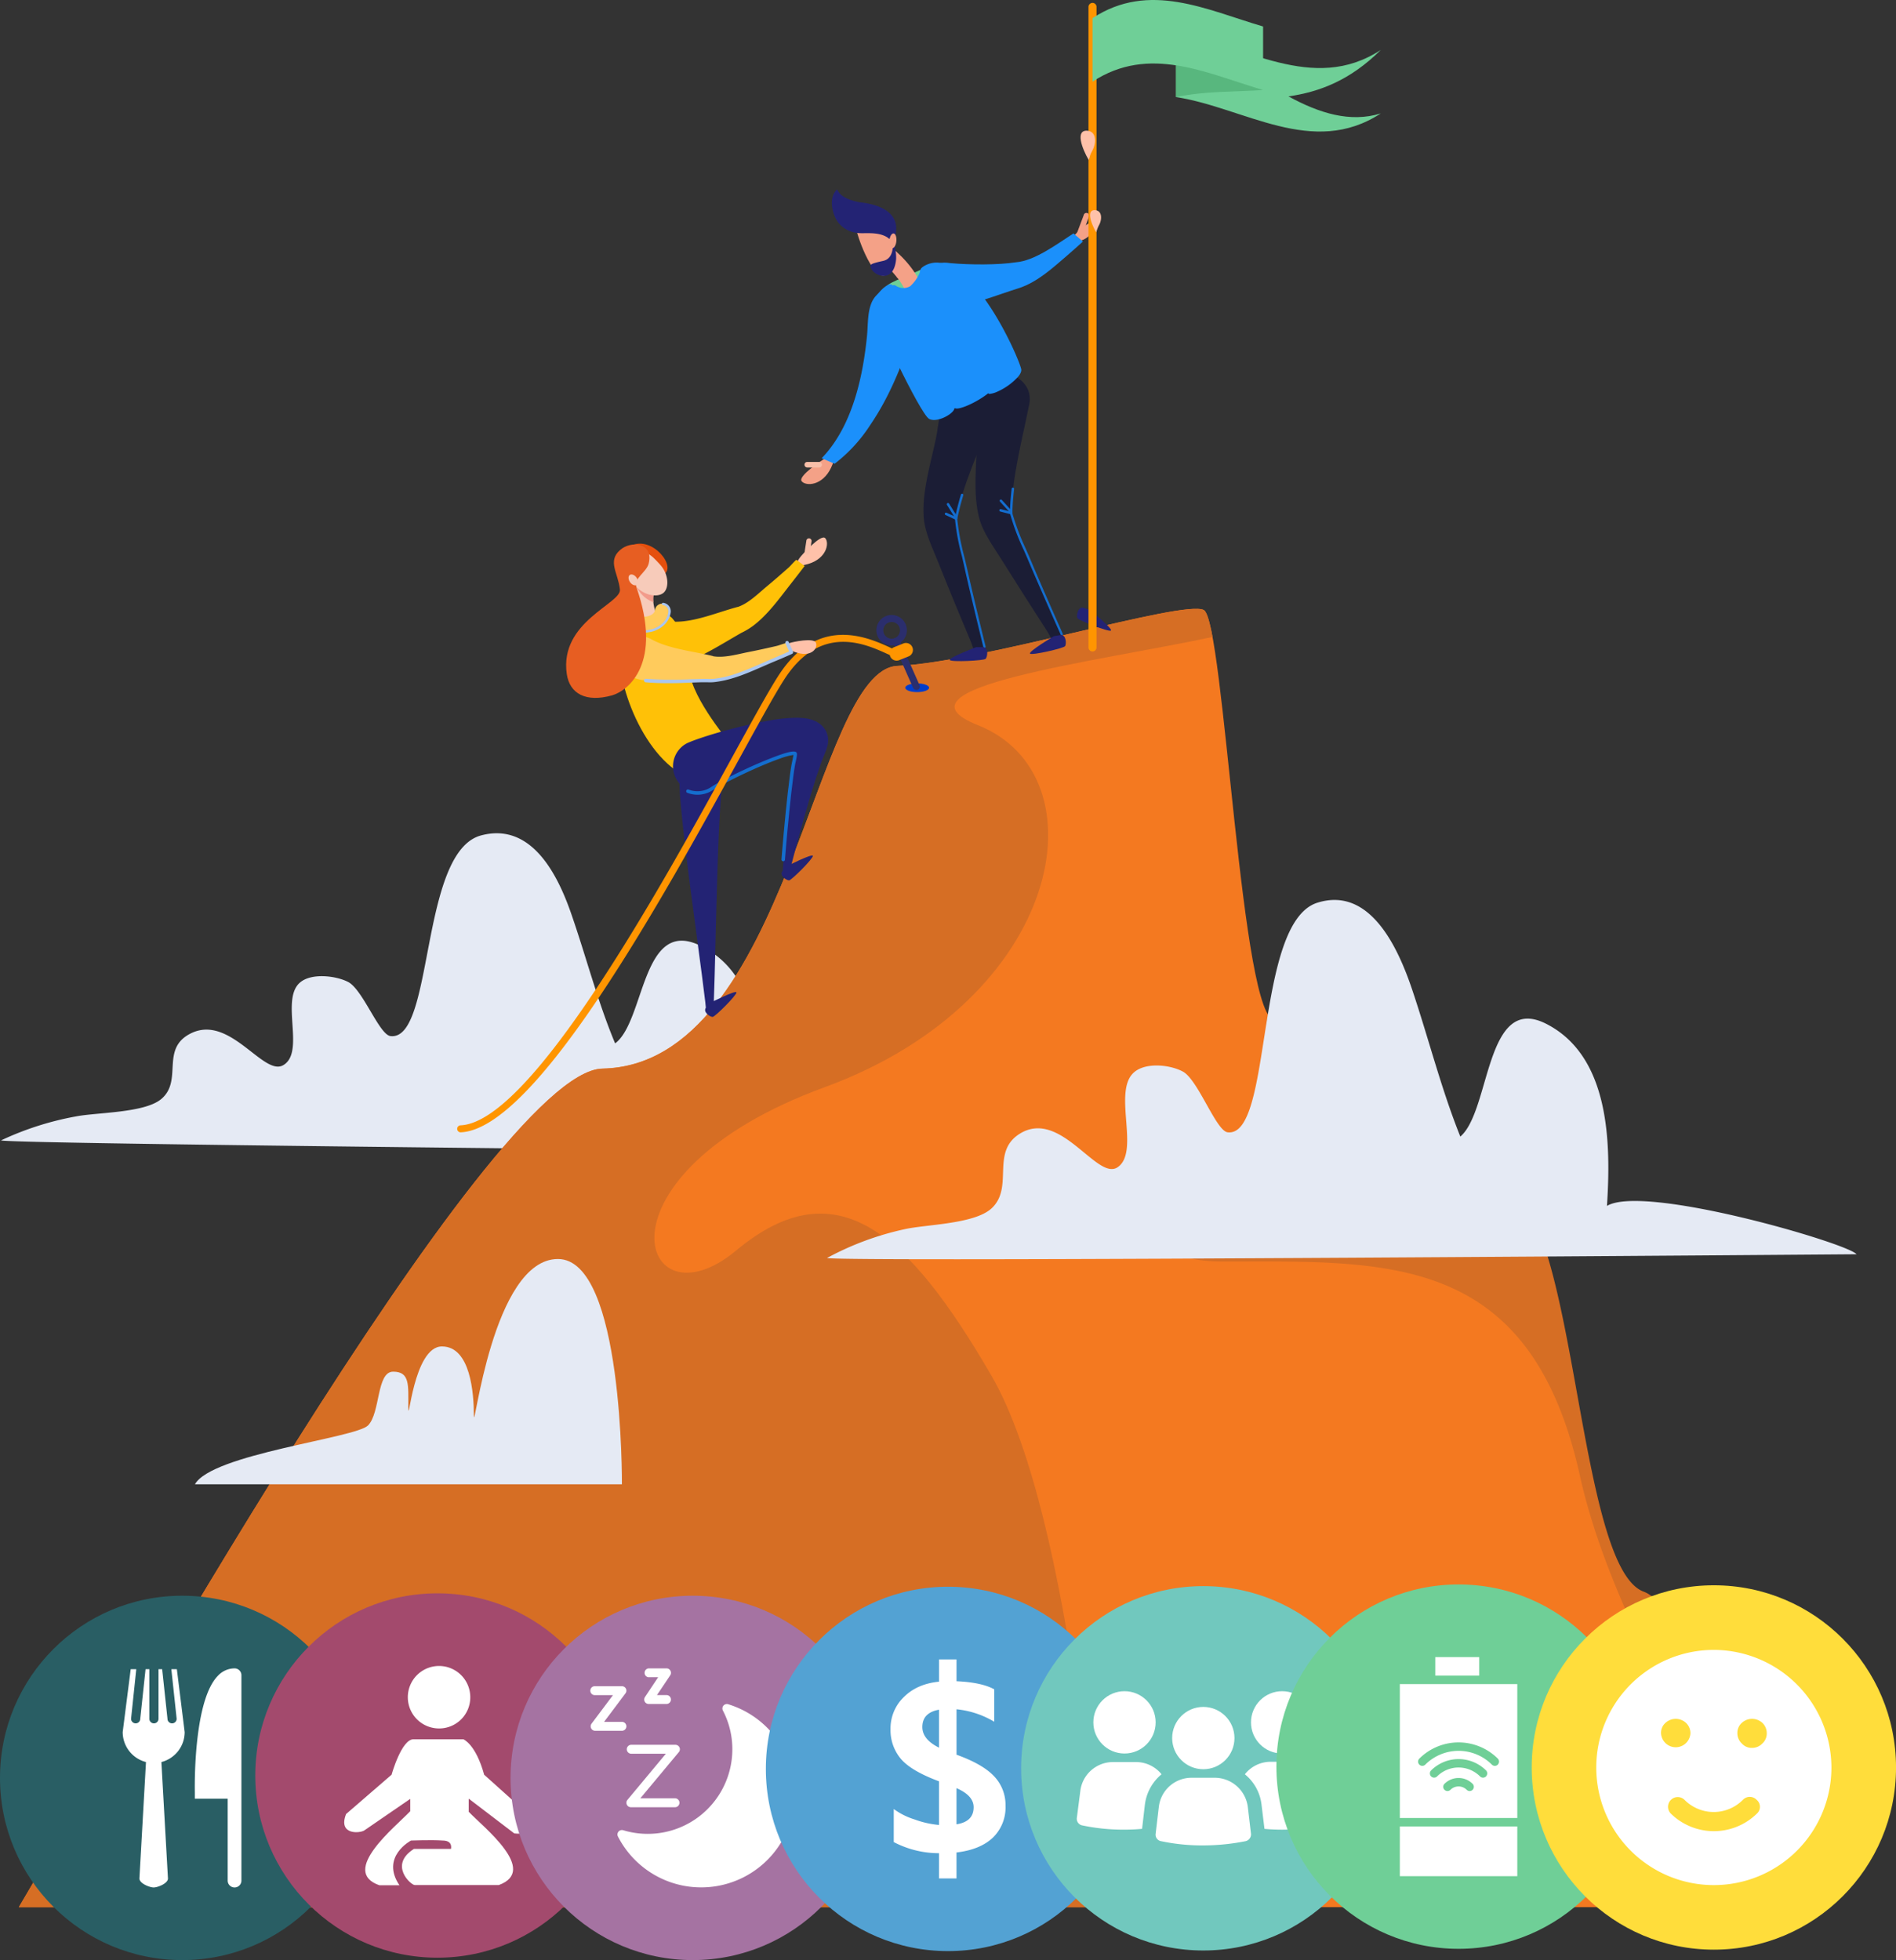 <svg xmlns="http://www.w3.org/2000/svg" viewBox="0 0 681.75 704.69"><rect x="0" y="0" width="681.75" height="704.69" fill="#333333" stroke="none"/><defs><style>.cls-1{fill:#e5eaf4;}.cls-2{fill:#f47920;}.cls-3{fill:#d66e24;}.cls-4{fill:#6fcf97;}.cls-5{fill:#f4a187;}.cls-6{fill:#f8bfa9;}.cls-7{fill:#1b90fb;}.cls-8{fill:#1b1d35;}.cls-9{fill:#146ecf;}.cls-10{fill:#232374;}.cls-11{fill:#f49e8e;}.cls-12{fill:#ff9500;}.cls-13{fill:#58b77e;}.cls-14{fill:#ffc1a9;}.cls-15{fill:#e54f0d;}.cls-16{fill:#f7cbba;}.cls-17{fill:#f29b8b;}.cls-18{fill:#003dcb;}.cls-19{fill:#ffc107;}.cls-20{fill:#ffcb5c;}.cls-21{fill:#aac6ef;}.cls-22{fill:#2b2e6d;}.cls-23{fill:#e75e22;}.cls-24{fill:#295e64;}.cls-25,.cls-27{fill:#fff;}.cls-26{fill:#a34a6d;}.cls-27{fill-rule:evenodd;}.cls-28{fill:#a573a2;}.cls-29{fill:#53a2d3;}.cls-30{fill:#71c8be;}.cls-31{fill:#ffdd3b;}</style></defs><g id="Layer_2" data-name="Layer 2"><g id="ò__1" data-name="ò‡_1"><path class="cls-1" d="M358.09,414.55c-2.67-3.44-73.39-23.53-86.4-16.67,1.77-19.55,2.05-47.3-20-57.95-21-10.15-19.77,27.21-30.51,35.19-6.41-15.36-10.3-30.82-15.8-46.66-4.64-13.34-14-33.07-32.44-28.1-22.16,6-16.76,74.17-32.57,72.12-4-.52-9.89-16.62-15.13-19.41-4.34-2.29-13.45-3.42-17.53.31-6.89,6.3,2.13,25-5.9,29.59-7.17,4.09-19.28-18.68-33.43-11.33-10.78,5.59-2.49,16.88-10.43,23.51-6,5-23.06,4.76-30.55,6.21A108.76,108.76,0,0,0,.36,410C5.49,411.47,358.09,414.55,358.09,414.55Z"/><path class="cls-2" d="M632.85,685.66S612,584.1,591,576.36c-23.71-8.73-24.17-134-48-142.77s-31.65-54-34.94-61-36.86-8.35-49.34-5.86S440.3,223,432.81,219.28s-80.16,18.86-110.11,20.11-39,143.41-106.09,144.78C175.91,385,34.51,639.23,6.77,685.66Z"/><path class="cls-3" d="M264.69,449.59c-34.55,28.79-54.12-27.25,31.86-58.73s100.57-112.08,55.09-130.14C317.83,247.29,394.26,237.93,436,229c-1.05-5.61-2.1-9.14-3.18-9.68-7.48-3.74-80.16,18.86-110.11,20.11s-39,143.41-106.09,144.78C175.91,385,34.51,639.23,6.77,685.66H395.54s-9.17-139.72-39.09-191.16S300.76,419.54,264.69,449.59Z"/><path class="cls-1" d="M70.09,533.64H223.62s.61-81-23-81-30.23,64.08-30.23,56.22-1.2-24.79-11.48-24.79-12.09,29.62-12.09,21.77.6-12.7-5.45-12.7-4.53,14.81-9.06,19.35S76.14,522.76,70.09,533.64Z"/><path class="cls-3" d="M585.39,669.42c-50.62-5.35-111.83,5.48-142.62,12.09H632.85S612,580,591,572.22c-23.71-8.74-24.17-134-48-142.77s-31.65-54-34.94-61-36.86-8.36-49.34-5.86a1.71,1.71,0,0,1-1.23-.25c-3.92,5.85-3.72,11.56,10.62,12.52,23,1.53,39.53,19.76,20.15,22.93s-106.71,55.74-48,55.75,110-3.31,127.82,76.94S656.21,676.91,585.39,669.42Z"/><path class="cls-1" d="M667.54,450.93c-2.82-3.87-76.39-25.4-89.72-17.38,1.44-22.24,1.17-53.78-21.87-65.48-22-11.14-19.91,31.28-30.86,40.55-6.94-17.35-11.27-34.84-17.28-52.73-5.06-15.08-15.15-37.33-34.13-31.34-22.81,7.18-15.86,84.57-32.26,82.53-4.15-.51-10.56-18.71-16-21.77-4.53-2.54-14-3.65-18.12.66-7,7.29,2.69,28.37-5.52,33.73-7.33,4.77-20.32-20.88-34.82-12.27-11,6.55-2.23,19.22-10.32,26.91-6.11,5.81-23.76,5.83-31.48,7.61a105.4,105.4,0,0,0-27.78,10.32C302.67,453.83,667.54,450.93,667.54,450.93Z"/><path class="cls-4" d="M318.91,102.86c-.8,2.24,7.27,3.82,8.95,2.83s8.91-11.69,5-9.58S319.35,101.58,318.91,102.86Z"/><path class="cls-5" d="M296.66,164.82c-.81.43-9.89,6.35-8.4,8.19s7.47,1.73,10.59-4.9S296.66,164.82,296.66,164.82Z"/><path class="cls-6" d="M294.55,168.07h-4.28a1,1,0,0,1,0-2h4.28a1,1,0,0,1,0,2Z"/><path class="cls-5" d="M386.13,84.8c.39-.48,5.51-5.71,6.53-4.47s.16,5.17-4.64,6.36S386.13,84.8,386.13,84.8Z"/><path class="cls-7" d="M318.05,104.29c-6.64,2.6-5.72,10.57-6.29,16.38-1.44,14.52-5.05,31.19-14.91,42.55-.45.52-.92,1-1.38,1.52l4.62,2a55.24,55.24,0,0,0,12.78-13.88c7.88-11.54,12.58-24.44,16.73-37.69A8.84,8.84,0,0,0,318.05,104.29Z"/><path class="cls-7" d="M341.61,94.59c7.23.66,17.35.69,23.65-.29C372,93.8,380,87.8,386,83.91l3.39,2.93c-1.91,1.72-3.83,3.43-5.77,5.11-5.19,4.46-10.5,9.37-17.06,11.58-8.54,2.66-17.48,6.49-26.47,7.06C328.11,111.62,329,92.44,341.61,94.59Z"/><path class="cls-8" d="M370.11,145.26c-2.56,12.84-6.18,26.07-6.47,39.2,0,0-.19-.71-.12-.44,1.46,6.06,4.39,11.84,6.79,17.55,3.71,8.86,7.62,17.63,11.49,26.42.56,1.26,1.9,3.4-.06,4.28-2.2,1-4.2-3.73-5-5q-8.4-13-16.61-26.07c-2.85-4.6-6.6-9.61-8-14.8-2.38-8.92-1-19.6-.76-28.73.21-5.38-1.17-14.69,2.21-19.5C359.16,130.24,371.93,135.78,370.11,145.26Z"/><path class="cls-9" d="M381.89,228.43a.44.44,0,0,1-.49-.26l-1.55-3.49c-3.31-7.49-6.73-15.24-10-22.93-.58-1.38-1.19-2.78-1.81-4.17a80.82,80.82,0,0,1-5-13.45.08.08,0,0,0,0,0h0a.58.58,0,0,1,.11-.45l0,0c.08-2.54.28-5.15.62-8a.42.42,0,0,1,.49-.37.43.43,0,0,1,.39.48c-.37,3.12-.57,6-.64,8.71a84.49,84.49,0,0,0,4.83,12.79c.61,1.4,1.22,2.79,1.81,4.18,3.22,7.68,6.64,15.42,9.95,22.91l1.54,3.49a.45.45,0,0,1-.22.59Z"/><path class="cls-9" d="M363.61,184.46a.45.45,0,0,1-.42-.14l-3.63-4a.44.44,0,1,1,.66-.59l3.64,4a.45.45,0,0,1,0,.63A.47.47,0,0,1,363.61,184.46Z"/><path class="cls-9" d="M363.73,184.91a.46.46,0,0,1-.2,0l-3.86-1a.44.44,0,0,1-.32-.54.45.45,0,0,1,.54-.32l3.86,1a.44.44,0,0,1,.32.54A.46.46,0,0,1,363.73,184.91Z"/><path class="cls-10" d="M370.37,235c.69.69,12-1.92,12.58-2.68s.45-4.35-1.69-4l-2.35.41S369.67,234.27,370.37,235Z"/><path class="cls-8" d="M357.11,149c-4.79,12.19-10.69,24.58-13.3,37.45,0,0-.05-.74,0-.46.36,6.23,2.23,12.42,3.58,18.47,2.09,9.38,4.38,18.7,6.64,28,.33,1.33,1.27,3.68-.82,4.2-2.33.56-3.47-4.42-4.05-5.8-4-9.5-7.93-19-11.75-28.59-2-5-4.79-10.63-5.24-16-.77-9.2,2.44-19.48,4.32-28.42,1.16-5.25,1.45-14.67,5.62-18.8C349,132.24,360.58,139.94,357.11,149Z"/><path class="cls-9" d="M354,232.89a.44.44,0,0,1-.44-.34l-.9-3.7c-1.94-8-3.93-16.2-5.75-24.33-.32-1.47-.68-3-1-4.42A80.81,80.81,0,0,1,343.33,186v0h0a.57.57,0,0,1,.19-.43h0c.53-2.48,1.19-5,2-7.76a.44.44,0,0,1,.55-.28.43.43,0,0,1,.3.54c-.91,3-1.62,5.78-2.17,8.47a86.82,86.82,0,0,0,2.49,13.43c.36,1.49.72,3,1.05,4.43,1.82,8.13,3.81,16.36,5.74,24.31l.91,3.71a.46.46,0,0,1-.33.54Z"/><path class="cls-5" d="M330.31,107.28a3.07,3.07,0,0,0,1.3-2.86c-.62-5.62-8-13.35-11.11-15.26a3.06,3.06,0,0,0-3.21,5.22c2.25,1.39,7.92,7.82,8.25,10.72a3.06,3.06,0,0,0,3.38,2.7A3.16,3.16,0,0,0,330.31,107.28Z"/><path class="cls-11" d="M316.29,90.16a3.07,3.07,0,0,1,4.21-1,16,16,0,0,1,2,1.56,15.91,15.91,0,0,1,.31,9.33,27.6,27.6,0,0,0-5.54-5.67A3.07,3.07,0,0,1,316.29,90.16Z"/><path class="cls-5" d="M307.64,81.1c.44,3.87,5.67,17.94,9.88,18s6.24-12.38,1.24-16.8S307.64,81.1,307.64,81.1Z"/><path class="cls-10" d="M321.3,86.67c5.05-13-11.52-13.77-12.5-14-9.71-2-6.67-6.36-8.61-3.64-2.13,3-.72,8.47,1.17,10.91a9.91,9.91,0,0,0,6.87,3.79c2.63.51,9.54-1.15,12.77,3.48Z"/><path class="cls-10" d="M313.05,95.8c.32,3.1,8.35,6.85,9.17-2.68a15.35,15.35,0,0,0-1.36-6.82s1.29,6.51-3.34,7.51S313,95.14,313.05,95.8Z"/><path class="cls-5" d="M319.79,86.46c-.14,1.47.31,2.72,1,2.78s1.38-1.07,1.52-2.54-.31-2.72-1-2.78S319.93,85,319.79,86.46Z"/><path class="cls-7" d="M343.8,146.87c3,.4,17.27-7.05,15.8-12.49s-27.73-39.8-28.55-37.27a13.53,13.53,0,0,1-3.77,5.79,4.89,4.89,0,0,1-5.2-.2c-1.89-1.28-8.14,4.51-7.65,8.55S336.27,145.87,343.8,146.87Z"/><path class="cls-7" d="M320.83,102.65c-.68-2.14-7.28,3.68-6.87,7.56s16.86,38.41,20.07,40.35,11.36-3.14,8.65-4.76C338,143,321.33,104.44,320.83,102.65Z"/><path class="cls-7" d="M332.2,95.69c-.84.5-2.54,2.57-.47,2.8,8.95.58,20.9,32.89,22.59,41.81.69,3.59,13.24-4.45,12.41-7.68C365.46,127.6,347.37,86.69,332.2,95.69Z"/><path class="cls-7" d="M358.74,140.76a9,9,0,0,1-2.95.86.39.39,0,0,1-.43-.38.47.47,0,0,1,.45-.44c2.38-.11,7.4-3.19,9.6-5.87.73-.88,1-1.63.93-2.11-.7-2.78-9.24-23.35-19.94-32.81a.38.38,0,0,1,0-.57.46.46,0,0,1,.62,0c10.32,9.13,19.18,29.28,20.16,33.18.19.76-.17,1.7-1.1,2.82A22.24,22.24,0,0,1,358.74,140.76Z"/><path class="cls-7" d="M343.29,101.62c-1.67-2.54-11.6-7.78-12.2-4.71a1.78,1.78,0,0,0,1.16,2.37c3.71,1,8.05,7.15,12,14.72.56.91,1.18,2.58,1.68,3.3C350,123,344.88,104,343.29,101.62Z"/><path class="cls-9" d="M343.79,186.38a.42.42,0,0,1-.39-.2l-2.87-4.61a.45.45,0,1,1,.76-.47l2.87,4.6a.47.47,0,0,1-.14.62A.53.53,0,0,1,343.79,186.38Z"/><path class="cls-9" d="M343.83,186.85a.51.51,0,0,1-.2,0L340,185.16a.44.44,0,0,1-.23-.59.45.45,0,0,1,.6-.22L344,186a.43.43,0,0,1,.22.58A.44.44,0,0,1,343.83,186.85Z"/><path class="cls-10" d="M341.51,237.29c.56.8,12.15.24,12.87-.41s1.2-4.2-1-4.22-2.38,0-2.38,0S341,236.49,341.51,237.29Z"/><path class="cls-10" d="M399.46,226.7c-.78.58-11.6-3.65-12.06-4.49s.2-4.36,2.26-3.69l2.26.74S400.25,226.11,399.46,226.7Z"/><path class="cls-5" d="M388.27,84.86a1.09,1.09,0,0,1-.35-.07,1,1,0,0,1-.57-1.27l2.32-6.16a1,1,0,1,1,1.84.7l-2.32,6.16A1,1,0,0,1,388.27,84.86Z"/><path class="cls-12" d="M392.84,234.21a1.45,1.45,0,0,1-1.45-1.45V2.37a1.45,1.45,0,0,1,2.89,0V232.76A1.44,1.44,0,0,1,392.84,234.21Z"/><path class="cls-4" d="M496.51,40.77c-24.55,16.06-49.1-2.11-73.65-5.87V12.07C447.41,15.83,472,34,496.51,17.94c-11.07,11-22.14,15.13-33.21,16.72C474.37,40.68,485.44,44.2,496.51,40.77Z"/><path class="cls-4" d="M454.17,32.36c-20.44-6-40.89-16.38-61.33-3V6.52c20.44-13.37,40.89-3,61.33,3Z"/><path class="cls-13" d="M422.86,34.9V23.48c10.44,1.6,20.87,5.81,31.31,8.88C443.73,33.09,433.3,32.69,422.86,34.9Z"/><path class="cls-14" d="M392.85,54c1.23-2.21,1.67-6.64-1.8-7-4.52-.4-2,6.39.42,10.53C392,56.3,391.62,56.17,392.85,54Z"/><path class="cls-15" d="M225.76,196.9c7.42-5.38,17,5.68,13.52,9.12S220.83,200.49,225.76,196.9Z"/><path class="cls-16" d="M233.47,225.09l.36-.09a3.35,3.35,0,0,0,2.12-4.23c-.62-1.87-1.91-5.76-.31-9a3.34,3.34,0,1,0-6-3c-2.84,5.68-.82,11.77-.06,14.07A3.34,3.34,0,0,0,233.47,225.09Z"/><path class="cls-17" d="M230.91,213.84A14.74,14.74,0,0,1,228.8,211a14.28,14.28,0,0,1,.86-2.2,3.34,3.34,0,1,1,6,3,8.57,8.57,0,0,0-.7,4.69A10,10,0,0,1,230.91,213.84Z"/><path class="cls-16" d="M237.28,202.91c3.15,3.38,3.39,8.26,1.42,10.12s-6.84,1.25-10-2.14-4.47-7.24-1.41-10.11C231.75,196.57,234.12,199.52,237.28,202.91Z"/><path class="cls-18" d="M334.07,247.26c0,.87-1.92,1.57-4.28,1.57s-4.29-.7-4.29-1.57,1.92-1.57,4.29-1.57S334.07,246.39,334.07,247.26Z"/><path class="cls-14" d="M287.81,200.22c.52-.7,7.41-8.41,8.93-6.73s.56,7.29-6.14,9.27S287.81,200.22,287.81,200.22Z"/><path class="cls-6" d="M290.25,199.5h-.14a.94.94,0,0,1-.79-1.07l.62-4a.94.94,0,1,1,1.85.28l-.61,4A.94.94,0,0,1,290.25,199.5Z"/><path class="cls-19" d="M286.34,201.24c-1,.87-2.07,2.18-2.8,2.83-2.57,2.29-5.17,4.55-7.82,6.75-3.09,2.58-6.62,6.15-10.52,7.43l.21-.09c-7.18,1.88-15.42,5.5-22.88,5.36a7.8,7.8,0,0,0-6.64,11.26c2.56,5,8,4.6,12.41,2.7,6.32-2.76,12.26-6.51,18.23-9.94a26,26,0,0,0,4-2.35c5.55-4.07,9.91-10.33,14.15-15.7q2.34-3,4.64-6Z"/><path class="cls-10" d="M264.81,356.78c.21.9-7.63,8.73-8.54,8.82s-3.73-1.85-2.36-3.39l1.52-1.69S264.6,355.87,264.81,356.78Z"/><path class="cls-10" d="M292.28,307.69c.21.9-7.62,8.74-8.53,8.82s-3.74-1.84-2.36-3.38l1.51-1.7S292.07,306.79,292.28,307.69Z"/><path class="cls-19" d="M245.66,278.66l15.53-12.92c.53.29-14.22-17.1-13.18-26.07s-7.41-19.89-7.57-18l-17,7.52C219.85,240.24,229.25,269.66,245.66,278.66Z"/><path class="cls-20" d="M238.42,224.49a7.19,7.19,0,0,0,2.32-4.41,2.65,2.65,0,1,0-5.26-.62c-.12,1-1.43,1.94-2.94,2.17a2.55,2.55,0,0,1-2.92-1.29,2.65,2.65,0,1,0-4.85,2.15,7.74,7.74,0,0,0,8.56,4.37A9.61,9.61,0,0,0,238.42,224.49Z"/><path class="cls-21" d="M238.32,225.13l.38-.33a7.68,7.68,0,0,0,2.47-4.68,3.08,3.08,0,0,0-2.7-3.4.43.43,0,0,0-.47.37.41.41,0,0,0,.37.47,2.22,2.22,0,0,1,1.95,2.47,6.69,6.69,0,0,1-2.19,4.14,9.26,9.26,0,0,1-4.85,2.28,7.35,7.35,0,0,1-8.12-4.14.42.42,0,0,0-.56-.21.41.41,0,0,0-.22.55,8.19,8.19,0,0,0,9,4.64A10.06,10.06,0,0,0,238.32,225.13Z"/><path class="cls-22" d="M329.49,248.06a1.27,1.27,0,0,1-1.15-.74l-7.2-16.27a1.25,1.25,0,0,1,2.29-1l7.21,16.27A1.25,1.25,0,0,1,330,248,1.17,1.17,0,0,1,329.49,248.06Z"/><path class="cls-22" d="M320.61,232.06a5.48,5.48,0,1,1,5.47-5.47A5.47,5.47,0,0,1,320.61,232.06Zm0-8.44a3,3,0,1,0,3,3A3,3,0,0,0,320.61,223.62Z"/><path class="cls-12" d="M322.42,237.52a2.51,2.51,0,0,1-.94-4.84l3.47-1.39a2.51,2.51,0,0,1,1.87,4.65l-3.47,1.39A2.35,2.35,0,0,1,322.42,237.52Z"/><path class="cls-10" d="M260.07,279.72s-.06.33-.15.94-.29,1.64-.35,2.55-.26,2-.37,3.64-.22,3.36-.35,5.3c-.46,7.83-.83,18.45-1.12,29.06s-.54,21.27-.75,29.25c-.12,4-.23,7.33-.31,9.66-.06,1.21-.12,2.15-.15,2.8a6.47,6.47,0,0,1-.32,1.55.52.52,0,0,1-.68.29.52.52,0,0,1-.19-.14l-1.28-1.44s-.15-.18-.19-.36c-.06-.59-.15-1.47-.26-2.59-.29-2.3-.71-5.59-1.2-9.54-1.05-7.91-2.44-18.46-3.84-29s-2.67-21.16-3.47-29.23c-.18-2-.35-3.91-.5-5.56s-.19-3.43-.26-4.73,0-2.15-.05-2.83v-1a8,8,0,1,1,15.82,1.13Z"/><path class="cls-10" d="M247.29,267.08l1.06-.44c1-.4,1.89-.72,3.22-1.18,2.57-.87,6.13-2,10.46-3.14s9.38-2.4,15.08-3.36a59.1,59.1,0,0,1,9.39-.91,24.94,24.94,0,0,1,3,.2,14,14,0,0,1,1.8.34,12,12,0,0,1,2.28.87,13.12,13.12,0,0,1,1.41.92,7.48,7.48,0,0,1,1.39,1.49,5.91,5.91,0,0,1,1,1.9,6.22,6.22,0,0,1,.39,1.94,11.74,11.74,0,0,1-.07,1.68,7.79,7.79,0,0,1-.3,1.2l-.18.56-.09.28,0,.07c.15-.44,0-.1.07-.19l0,.06-.2.5-1.6,4c-.44,1.27-.87,2.54-1.3,3.8-.89,2.46-1.67,5.18-2.45,7.7s-1.48,5.05-2.17,7.4l-1.86,6.67c-2.27,8.28-3.68,13.84-3.68,13.84a1.26,1.26,0,0,1-1.53.91,1.24,1.24,0,0,1-.94-1.31s.41-5.74,1.2-14.34c.21-2.15.43-4.48.67-6.95s.5-5.07.85-7.77.61-5.44,1.12-8.43c.23-1.48,1-4.07.71-4.46s-3.17.35-5.51,1.18c-4.69,1.68-9.14,3.65-12.87,5.4s-6.81,3.34-8.83,4.45c-1,.55-1.83,1-2.08,1.22l-.77.49a9.37,9.37,0,0,1-10-15.82A10.36,10.36,0,0,1,247.29,267.08Z"/><path class="cls-9" d="M281.65,309.65h0A.63.63,0,0,1,281,309c.2-2.51.5-6.14.9-10.5l.67-7c.1-.86.19-1.74.28-2.63.17-1.67.35-3.39.57-5.16.1-.73.19-1.47.27-2.21.24-2,.49-4,.86-6.25.08-.49.22-1.12.35-1.75s.35-1.58.4-2.08a23.44,23.44,0,0,0-4.71,1.25c-3.89,1.39-8.08,3.15-12.83,5.38-4.37,2.05-7.39,3.66-8.79,4.43s-1.87,1.08-2,1.17l-.82.52a10,10,0,0,1-8.94.89.63.63,0,1,1,.45-1.17,8.76,8.76,0,0,0,7.82-.78l.78-.49c.19-.15.84-.53,2.1-1.23,1.42-.79,4.46-2.41,8.87-4.48,4.78-2.24,9-4,12.93-5.42,3.68-1.32,5.78-1.63,6.24-.94.3.44.17,1.19-.27,3.22-.13.6-.27,1.2-.34,1.69-.37,2.17-.61,4.21-.85,6.19-.09.74-.18,1.49-.27,2.22-.23,1.76-.4,3.47-.57,5.13-.09.89-.18,1.77-.28,2.63l-.67,6.94c-.4,4.35-.7,8-.9,10.49A.63.63,0,0,1,281.65,309.65Z"/><path class="cls-12" d="M165.54,407.09a1.26,1.26,0,0,1,0-2.51c25.59-1,72.61-86.59,97.87-132.6,7.22-13.15,12.93-23.53,16.45-29,14.12-22,32.15-13.81,39.85-10.34a16.42,16.42,0,0,0,2.76,1.11,1.29,1.29,0,0,1,1.2,1.3,1.21,1.21,0,0,1-1.21,1.21c-.84,0-1.94-.5-3.78-1.33-7.72-3.49-23.76-10.74-36.72,9.4-3.47,5.4-9.15,15.75-16.35,28.86-27.29,49.7-73,132.88-100,133.9Z"/><path class="cls-14" d="M284.2,231.1c.63-.22,8.44-2,9.19,0s-1.67,5.49-7.67,3.28S284.2,231.1,284.2,231.1Z"/><path class="cls-20" d="M283,231.11c-1.32.28-2.87.93-3.82,1.14-3.35.78-6.72,1.52-10.1,2.18-3.95.78-8.76,2.22-12.79,1.48l.22,0c-7.2-1.8-16.17-2.57-22.65-6.27a7.79,7.79,0,0,0-11.22,6.7c-.14,5.59,4.81,7.87,9.59,8.31,6.87.62,13.88.18,20.77,0a26.49,26.49,0,0,0,4.63-.14c6.84-.91,13.66-4.32,19.95-7q3.5-1.49,7-3Z"/><path class="cls-21" d="M240.28,245.62c-2.7,0-5.41-.08-8.08-.32a.63.63,0,1,1,.12-1.25,135.72,135.72,0,0,0,16.26.14l4.43-.12c.44,0,.91,0,1.39,0a13.93,13.93,0,0,0,3.14-.14c5.65-.75,11.23-3.2,16.63-5.56,1.08-.48,2.14-.95,3.2-1.39,2.12-.91,4.25-1.84,6.37-2.78l-1.29-2.84a.63.63,0,1,1,1.15-.51l1.54,3.4a.66.66,0,0,1,0,.48.6.6,0,0,1-.33.35q-3.46,1.56-7,3l-3.19,1.38c-5.48,2.41-11.14,4.89-16.92,5.66a15.53,15.53,0,0,1-3.38.16l-1.33,0c-1.47,0-2.95.08-4.42.13C245.87,245.53,243.08,245.62,240.28,245.62Z"/><path class="cls-23" d="M228.8,211c9.59,27.32-2.8,37.31-8.72,39-9.39,2.62-15.26-.58-16.29-7.72-2.7-18.81,19.66-25.25,19.12-30.33-.64-6-4.57-10.14.05-14.2,4-3.57,12.19-2.6,10.27,4.92C232.44,205.71,227.75,208,228.8,211Z"/><path class="cls-16" d="M226.53,209.27c.68,1,1.76,1.42,2.41,1s.62-1.61-.05-2.59-1.76-1.42-2.41-1S225.85,208.29,226.53,209.27Z"/><path class="cls-14" d="M395.23,80.84c.94-1.68,1.27-5-1.36-5.27-3.43-.31-1.55,4.84.32,8A11.34,11.34,0,0,1,395.23,80.84Z"/><circle class="cls-24" cx="65.5" cy="639.19" r="65.5"/><path class="cls-25" d="M61.61,600.1l1.91,17.83a1.65,1.65,0,0,1-3.3,0L58.31,600.1H57v17.83a1.65,1.65,0,1,1-3.3,0V600.1H52.34l-1.91,17.83a1.65,1.65,0,1,1-3.3,0L49,600.1h-2l-2.88,22.61a11.13,11.13,0,0,0,8.37,10.78l-2.36,41.87c0,1.78,3.69,3.22,5.13,3.22s5.13-1.44,5.13-3.22l-2.36-41.87a11.13,11.13,0,0,0,8.37-10.78L63.59,600.1Z"/><path class="cls-25" d="M84.34,599.81a8.24,8.24,0,0,0-6,2.68c-8.59,8.74-8.35,38.4-8.29,41.76l0,2.42H81.87v29.44a2.47,2.47,0,0,0,4.94,0V602.28A2.47,2.47,0,0,0,84.34,599.81Z"/><circle class="cls-26" cx="157.29" cy="638.33" r="65.5"/><path class="cls-27" d="M148.85,625.3H166.6s4.44,1.66,7.49,12.75l16.08,14.43s3.33,7.76-5.27,6.65l-16.36-12.48v4.72c5.27,5.54,25.24,21.07,10.82,26.34H149.13c-1.39,0-9.43-7.21-.28-13h13.31s.83-3-3-3c-3.88-.28-11.37,0-11.37,0s-11.09,5.82-4.16,16.08h-7.21c-14.42-5,5.82-21.07,11.09-26.62v-4.44L131.1,658c-1.39,1.11-9.71,1.94-6.66-5.82l16.37-14.15S144.41,625,148.85,625.3Z"/><path class="cls-27" d="M158,621.41a11.23,11.23,0,1,1,11.1-11.09A11.18,11.18,0,0,1,158,621.41Z"/><circle class="cls-28" cx="249.08" cy="639.19" r="65.5"/><path class="cls-25" d="M261.82,612.7a1.64,1.64,0,0,0-1.7.51,1.62,1.62,0,0,0-.19,1.76,30,30,0,0,1,3.4,13.92A30.42,30.42,0,0,1,224.08,658a1.62,1.62,0,0,0-1.69.51,1.6,1.6,0,0,0-.19,1.76,33.64,33.64,0,0,0,63.57-15.39A33.88,33.88,0,0,0,261.82,612.7Z"/><path class="cls-25" d="M226.83,630.5h12.6L225.6,647.1a1.61,1.61,0,0,0,1.23,2.63h16a1.61,1.61,0,0,0,0-3.21H230.25l13.84-16.6a1.6,1.6,0,0,0-1.23-2.63h-16a1.61,1.61,0,0,0,0,3.21Z"/><path class="cls-25" d="M225.23,620.65a1.61,1.61,0,0,0-1.61-1.61h-6.41l7.69-10.25a1.6,1.6,0,0,0-1.28-2.57H214a1.61,1.61,0,1,0,0,3.21h6.41l-7.7,10.25a1.62,1.62,0,0,0-.15,1.68,1.6,1.6,0,0,0,1.44.89h9.61A1.61,1.61,0,0,0,225.23,620.65Z"/><path class="cls-25" d="M233.24,603h3.41l-4.74,7.12a1.6,1.6,0,0,0,1.33,2.49h6.41a1.6,1.6,0,0,0,0-3.2h-3.42L241,602.3a1.59,1.59,0,0,0,.08-1.64,1.61,1.61,0,0,0-1.41-.85h-6.41a1.61,1.61,0,0,0,0,3.21Z"/><circle class="cls-29" cx="340.88" cy="635.96" r="65.5"/><path class="cls-25" d="M343.93,666v9.34h-6.28v-9.08a35.07,35.07,0,0,1-16.28-4V650.37a24.88,24.88,0,0,0,7.45,3.74,34,34,0,0,0,8.83,2V640.42q-10.08-3.75-13.76-8.12a16,16,0,0,1-3.68-10.66A15.64,15.64,0,0,1,325,610.12q4.77-4.75,12.66-5.53v-8h6.28v7.84q9.09.42,13.57,2.92V619a32.63,32.63,0,0,0-13.57-4.48v16.33q9.44,3.39,13.53,7.77a14.94,14.94,0,0,1,4.09,10.57A15.18,15.18,0,0,1,357,660.68Q352.42,665,343.93,666Zm-6.28-37.68V614.67q-6,1.07-6,6.24Q331.66,625.35,337.65,628.32Zm6.28,14.55v13q6.17-.95,6.16-6.16Q350.09,645.55,343.93,642.87Z"/><circle class="cls-30" cx="432.67" cy="635.74" r="65.5"/><circle class="cls-25" cx="404.34" cy="619.22" r="11.2"/><path class="cls-25" d="M408.55,633.49h-8.33A11.83,11.83,0,0,0,388.44,644l-1.24,9.58a2.42,2.42,0,0,0,1.91,2.68,71.65,71.65,0,0,0,15.23,1.53q3.3,0,6.32-.29l1-8.62a16.89,16.89,0,0,1,6-11A11.8,11.8,0,0,0,408.55,633.49Z"/><circle class="cls-25" cx="461.02" cy="619.22" r="11.2"/><path class="cls-25" d="M477,643.92a11.89,11.89,0,0,0-11.77-10.53H456.9a11.81,11.81,0,0,0-9.28,4.5,16.51,16.51,0,0,1,6,11l1.05,8.62c2,.19,4.22.29,6.32.29a78.07,78.07,0,0,0,15.23-1.53,2.51,2.51,0,0,0,1.91-2.68Z"/><path class="cls-25" d="M436.8,639.14h-8.33a11.82,11.82,0,0,0-11.78,10.43l-1.15,9.68a2.37,2.37,0,0,0,1.91,2.68,71.65,71.65,0,0,0,15.23,1.53,77.89,77.89,0,0,0,15.22-1.53,2.51,2.51,0,0,0,1.92-2.68l-1.15-9.68A12,12,0,0,0,436.8,639.14Z"/><circle class="cls-25" cx="432.68" cy="624.87" r="11.2"/><circle class="cls-4" cx="524.46" cy="635.14" r="65.5"/><path class="cls-25" d="M545.58,605.46H503.34V653.6h42.24Zm-16.05,38a1.52,1.52,0,0,1-2.16,0h0a4.13,4.13,0,0,0-5.82,0h0a1.52,1.52,0,1,1-2.16-2.14h0a7.16,7.16,0,0,1,10.13,0h0A1.53,1.53,0,0,1,529.53,643.44Zm4.81-4.81a1.52,1.52,0,0,1-2.16,0,10.92,10.92,0,0,0-15.44,0,1.52,1.52,0,0,1-2.15-2.15,14,14,0,0,1,19.75,0A1.53,1.53,0,0,1,534.34,638.63Zm4.24-4.24a1.51,1.51,0,0,1-2.15,0h0a16.94,16.94,0,0,0-23.93,0,1.52,1.52,0,1,1-2.15-2.15,20,20,0,0,1,28.23,0A1.53,1.53,0,0,1,538.58,634.39Z"/><rect class="cls-25" x="516.09" y="595.76" width="15.79" height="6.66"/><rect class="cls-25" x="503.34" y="656.64" width="42.24" height="17.88"/><circle class="cls-31" cx="616.26" cy="635.44" r="65.5"/><path class="cls-25" d="M616.26,593.17a42.28,42.28,0,1,0,42.27,42.27A42.39,42.39,0,0,0,616.26,593.17Zm-19,29.94a4.79,4.79,0,0,1,1.59-3.7,5.44,5.44,0,0,1,7.39,0,5.07,5.07,0,0,1,1.59,3.7,5.29,5.29,0,0,1-10.57,0ZM631.76,652a22.13,22.13,0,0,1-31,0,3.49,3.49,0,0,1,4.94-4.93,14.78,14.78,0,0,0,21,0,3.4,3.4,0,0,1,4.93,0A3.26,3.26,0,0,1,631.76,652Zm1.94-25.19a5.08,5.08,0,0,1-3.7,1.59,4.79,4.79,0,0,1-3.7-1.59,5.05,5.05,0,0,1-1.59-3.7,4.79,4.79,0,0,1,1.59-3.7,5.45,5.45,0,0,1,7.4,0,5.1,5.1,0,0,1,1.58,3.7A4.82,4.82,0,0,1,633.7,626.81Z"/></g></g></svg>